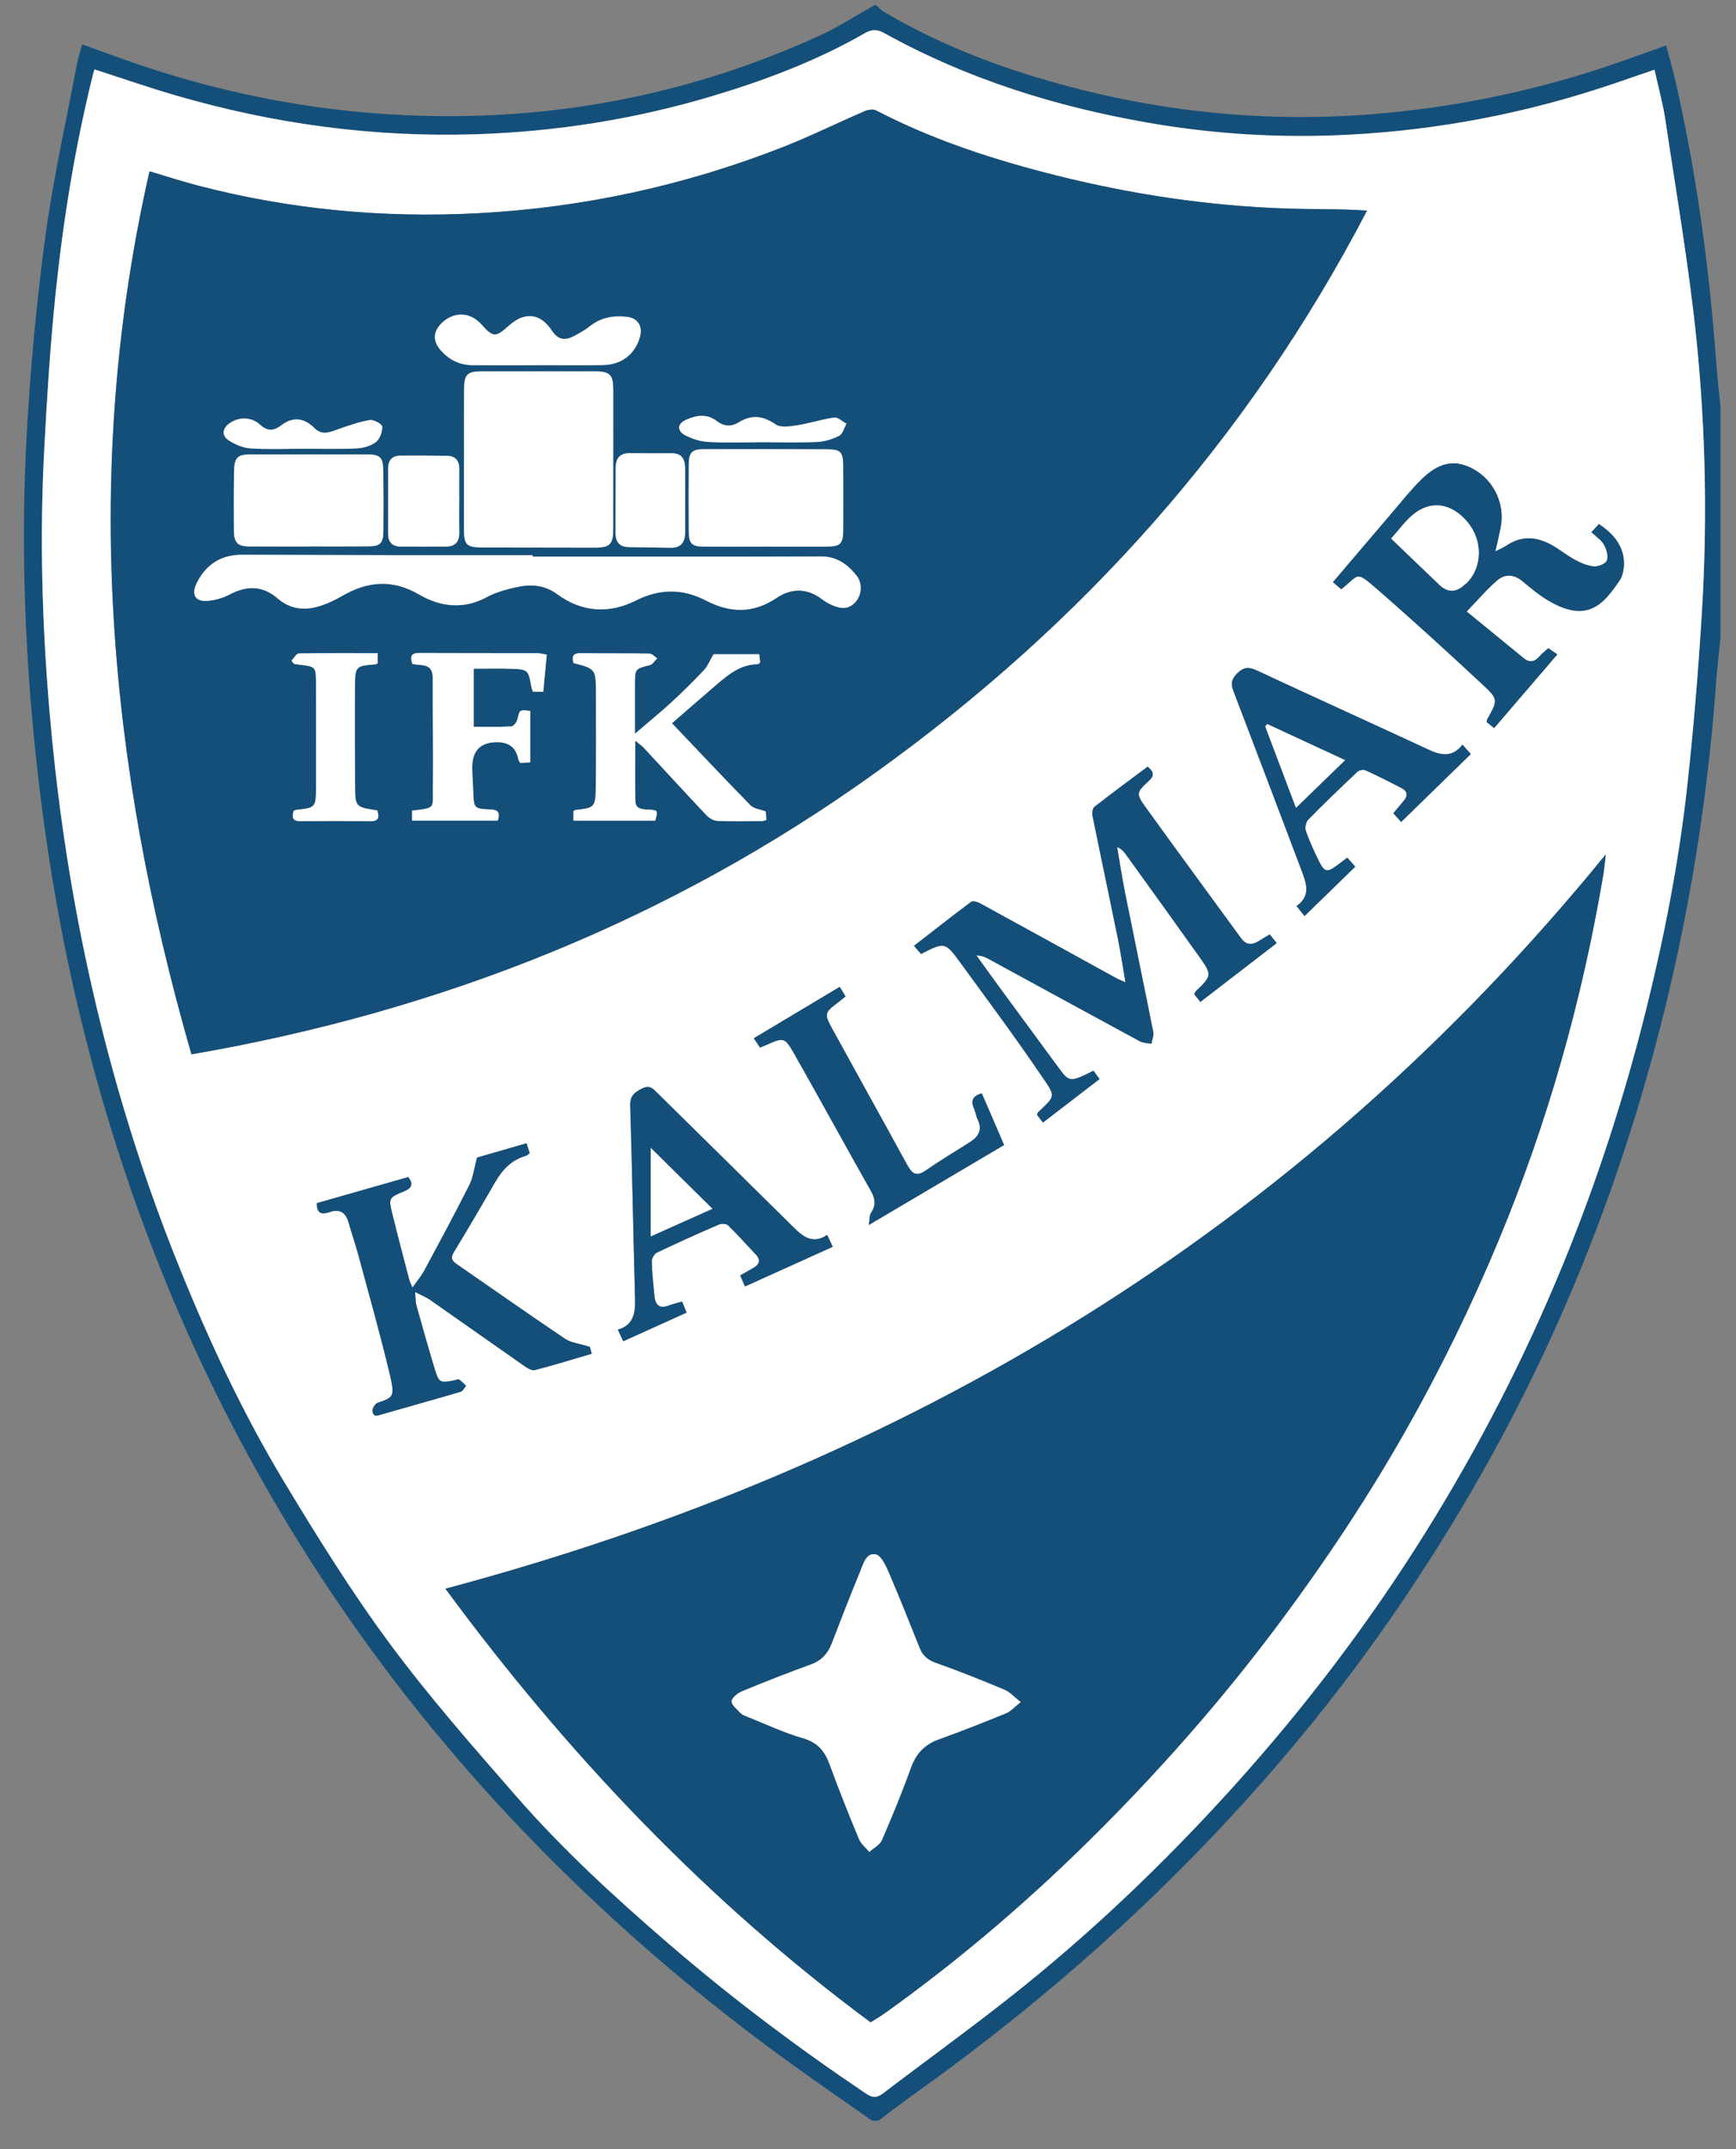 <svg width="59" height="73" viewBox="0 0 59 73" fill="none" xmlns="http://www.w3.org/2000/svg">
<rect x="0" y="0" width="59" height="73" fill="#808080" stroke="none"/>
<path d="M58.473 21.662C58.424 22.151 58.363 22.64 58.328 23.129C58.002 27.692 57.223 32.171 55.975 36.562C54.968 40.109 53.665 43.538 52.049 46.84C50.753 49.489 49.27 52.02 47.62 54.454C45.499 57.582 43.098 60.465 40.466 63.145C37.543 66.122 34.364 68.787 30.981 71.194C30.599 71.465 30.23 71.754 29.855 72.034H29.638C28.728 71.394 27.811 70.763 26.909 70.112C24.458 68.345 22.129 66.423 19.93 64.335C17.898 62.407 15.997 60.352 14.239 58.159C12.151 55.554 10.293 52.786 8.665 49.853C5.947 44.959 3.975 39.764 2.672 34.296C1.953 31.275 1.466 28.213 1.161 25.118C0.821 21.661 0.716 18.196 0.909 14.73C1.034 12.492 1.242 10.253 1.541 8.033C1.808 6.06 2.25 4.111 2.619 2.153C2.657 1.949 2.727 1.751 2.794 1.507C3.284 1.684 3.752 1.855 4.222 2.022C7.301 3.117 10.466 3.757 13.723 3.91C18.637 4.141 23.352 3.265 27.85 1.213C28.494 0.92 29.092 0.527 29.711 0.18C29.735 0.18 29.759 0.18 29.783 0.18C29.87 0.256 29.948 0.348 30.045 0.405C31.603 1.322 33.258 2.014 34.972 2.548C38.946 3.785 42.999 4.231 47.141 3.835C49.733 3.588 52.262 3.05 54.732 2.214C55.356 2.003 55.975 1.776 56.624 1.546C56.731 1.95 56.843 2.325 56.931 2.705C57.657 5.866 58.091 9.072 58.327 12.309C58.364 12.81 58.424 13.309 58.473 13.81V21.662ZM3.211 2.358C3.188 2.433 3.172 2.477 3.161 2.523C2.552 4.975 2.148 7.466 1.888 9.979C1.706 11.732 1.598 13.494 1.504 15.254C1.347 18.204 1.429 21.153 1.677 24.094C1.904 26.771 2.273 29.429 2.809 32.063C3.578 35.837 4.663 39.506 6.105 43.066C7.12 45.575 8.265 48.022 9.657 50.33C10.787 52.205 11.949 54.072 13.247 55.825C14.581 57.628 16.067 59.316 17.541 61.005C19.13 62.827 20.907 64.454 22.73 66.024C24.857 67.857 27.095 69.537 29.416 71.1C29.643 71.252 29.791 71.271 30.013 71.101C31.439 70.013 32.894 68.966 34.302 67.855C37.052 65.688 39.584 63.271 41.94 60.66C44.361 57.976 46.544 55.103 48.467 52.018C50.258 49.144 51.803 46.142 53.097 43C54.257 40.18 55.198 37.284 55.937 34.319C56.557 31.833 57.051 29.32 57.334 26.771C57.553 24.8 57.717 22.82 57.838 20.84C58.028 17.744 57.972 14.641 57.659 11.559C57.405 9.061 56.974 6.583 56.604 4.098C56.518 3.522 56.36 2.957 56.23 2.365C55.534 2.602 54.901 2.828 54.262 3.032C51.336 3.969 48.339 4.491 45.278 4.598C43.173 4.672 41.078 4.526 39 4.163C35.869 3.617 32.862 2.679 30.056 1.125C29.815 0.992 29.634 0.986 29.398 1.122C27.735 2.077 25.958 2.742 24.136 3.283C21.554 4.049 18.921 4.466 16.23 4.556C12.732 4.674 9.313 4.214 5.955 3.234C5.046 2.97 4.15 2.657 3.211 2.355V2.358Z" fill="#144F79"/>
<path d="M3.211 2.358C4.15 2.66 5.046 2.973 5.955 3.237C9.313 4.216 12.732 4.677 16.23 4.559C18.921 4.468 21.554 4.052 24.136 3.286C25.958 2.745 27.736 2.08 29.398 1.125C29.634 0.988 29.815 0.994 30.056 1.128C32.862 2.682 35.869 3.62 39 4.166C41.078 4.529 43.173 4.674 45.278 4.601C48.339 4.494 51.336 3.971 54.262 3.035C54.901 2.831 55.534 2.605 56.23 2.368C56.36 2.96 56.518 3.525 56.604 4.101C56.974 6.586 57.405 9.065 57.659 11.562C57.972 14.644 58.028 17.747 57.838 20.843C57.717 22.823 57.553 24.803 57.334 26.774C57.051 29.323 56.557 31.836 55.938 34.322C55.198 37.288 54.258 40.183 53.097 43.003C51.804 46.145 50.258 49.147 48.467 52.021C46.544 55.106 44.361 57.978 41.94 60.663C39.584 63.274 37.052 65.691 34.302 67.858C32.894 68.969 31.439 70.016 30.013 71.104C29.791 71.274 29.643 71.255 29.416 71.103C27.094 69.54 24.856 67.859 22.73 66.027C20.907 64.457 19.13 62.83 17.541 61.008C16.067 59.319 14.581 57.631 13.247 55.828C11.949 54.075 10.788 52.208 9.657 50.333C8.265 48.025 7.12 45.578 6.105 43.069C4.663 39.509 3.578 35.839 2.809 32.066C2.273 29.432 1.904 26.774 1.677 24.097C1.428 21.155 1.346 18.207 1.504 15.257C1.598 13.496 1.706 11.735 1.888 9.982C2.148 7.47 2.552 4.978 3.161 2.526C3.172 2.48 3.188 2.436 3.211 2.361V2.358ZM6.507 35.812C14.993 34.349 22.76 31.263 29.761 26.239C36.755 21.219 42.402 14.94 46.459 7.154C45.52 7.089 44.607 7.115 43.697 7.083C41.062 6.991 38.466 6.603 35.906 5.961C33.793 5.431 31.724 4.766 29.774 3.751C29.673 3.699 29.499 3.727 29.385 3.777C28.456 4.177 27.547 4.628 26.606 4.997C23.264 6.306 19.806 7.057 16.229 7.244C13.017 7.412 9.853 7.117 6.737 6.306C6.196 6.166 5.665 5.991 5.082 5.819C2.77 15.975 3.657 25.921 6.507 35.812V35.812ZM15.138 53.964C19.292 59.595 24.029 64.572 29.587 68.691C29.774 68.572 29.932 68.482 30.079 68.376C32.728 66.485 35.189 64.362 37.491 62.044C39.654 59.866 41.672 57.556 43.514 55.081C45.055 53.012 46.483 50.865 47.759 48.616C48.951 46.517 50.011 44.348 50.941 42.11C52.593 38.136 53.758 34.019 54.48 29.766C54.523 29.515 54.545 29.259 54.573 29.023C44.127 41.843 30.796 49.789 15.137 53.964L15.138 53.964ZM39.004 26.042C38.391 26.5 37.787 26.944 37.197 27.406C37.133 27.455 37.113 27.62 37.132 27.718C37.414 29.106 37.709 30.491 37.992 31.878C38.089 32.352 38.158 32.831 38.251 33.367C38.092 33.295 38.003 33.261 37.92 33.215C36.386 32.372 34.854 31.526 33.317 30.688C33.226 30.638 33.067 30.589 33.005 30.634C32.357 31.115 31.724 31.617 31.065 32.128C31.158 32.236 31.233 32.324 31.302 32.404C32.11 31.992 32.118 31.986 32.649 32.712C33.556 33.955 34.476 35.191 35.343 36.464C35.897 37.277 35.9 37.184 35.272 37.791C35.258 37.805 35.258 37.834 35.247 37.871C35.308 37.95 35.373 38.036 35.446 38.13C36.09 37.636 36.721 37.15 37.37 36.652C37.299 36.556 37.23 36.461 37.162 36.37C36.382 36.764 36.342 36.762 35.995 36.292C35.321 35.378 34.648 34.463 33.976 33.547C33.71 33.184 33.449 32.818 33.185 32.452C33.357 32.458 33.478 32.507 33.592 32.569C35.31 33.504 37.026 34.443 38.746 35.373C38.858 35.433 39.004 35.427 39.133 35.453C39.155 35.318 39.218 35.175 39.194 35.052C38.881 33.471 38.551 31.893 38.234 30.313C38.132 29.803 38.055 29.286 37.967 28.773C38.114 28.834 38.192 28.922 38.261 29.017C39.089 30.168 39.92 31.317 40.742 32.472C41.203 33.118 41.195 33.139 40.633 33.681C40.617 33.696 40.613 33.724 40.59 33.775C40.653 33.853 40.724 33.942 40.796 34.032C41.674 33.357 42.525 32.702 43.389 32.036C43.312 31.938 43.239 31.845 43.156 31.739C43.018 31.821 42.895 31.893 42.774 31.969C42.545 32.111 42.349 32.1 42.177 31.866C41.09 30.375 39.995 28.891 38.917 27.394C38.611 26.968 38.626 26.903 39.036 26.533C39.242 26.347 39.219 26.219 39.005 26.043L39.004 26.042ZM49.846 20.771C50.227 20.377 50.533 20.014 50.886 19.711C51.146 19.49 51.455 19.503 51.742 19.741C52.03 19.981 52.321 20.228 52.644 20.413C52.919 20.572 53.233 20.714 53.54 20.745C54.283 20.821 54.677 20.245 55.042 19.72C55.181 19.52 55.217 19.179 55.175 18.924C55.092 18.43 54.762 18.082 54.341 17.8C54.251 17.898 54.173 17.982 54.086 18.076C54.244 18.227 54.42 18.339 54.513 18.502C54.6 18.655 54.666 18.887 54.613 19.036C54.573 19.148 54.326 19.25 54.178 19.239C53.961 19.224 53.741 19.128 53.544 19.024C53.278 18.883 53.04 18.69 52.779 18.538C52.265 18.238 51.744 18.173 51.218 18.52C51.109 18.591 50.989 18.642 50.821 18.73C50.888 18.429 50.946 18.182 50.997 17.934C51.158 17.156 50.797 16.352 50.114 15.957C49.477 15.589 48.924 15.676 48.296 16.297C47.943 16.646 47.632 17.041 47.307 17.42C46.643 18.196 45.982 18.976 45.301 19.775C45.397 19.856 45.493 19.937 45.583 20.014C46.192 19.534 46.06 19.367 46.767 19.98C47.994 21.046 49.196 22.145 50.388 23.253C50.93 23.756 50.907 23.782 50.543 24.435C50.532 24.454 50.537 24.483 50.531 24.531C50.611 24.596 50.701 24.668 50.779 24.731C51.5 23.891 52.203 23.071 52.927 22.228C52.813 22.148 52.719 22.083 52.621 22.016C52.504 22.123 52.398 22.206 52.31 22.305C52.142 22.493 51.972 22.512 51.777 22.351C51.16 21.843 50.54 21.339 49.846 20.771H49.846ZM20.046 45.748C19.692 45.637 19.408 45.612 19.198 45.471C17.963 44.641 16.746 43.782 15.52 42.937C15.349 42.819 15.307 42.721 15.429 42.522C15.907 41.738 16.372 40.945 16.829 40.15C17.078 39.719 17.397 39.391 17.879 39.256C17.922 39.245 17.955 39.2 18 39.165C17.967 39.058 17.935 38.956 17.895 38.833C17.284 39.01 16.692 39.18 16.211 39.319C16.113 39.684 16.082 39.99 15.954 40.245C15.464 41.219 14.946 42.179 14.429 43.139C14.323 43.334 14.178 43.506 14.019 43.736C13.96 43.597 13.925 43.534 13.908 43.467C13.716 42.73 13.52 41.993 13.338 41.253C13.2 40.694 13.207 40.68 13.733 40.465C14.006 40.353 14.051 40.208 13.874 39.981C12.829 40.279 11.794 40.574 10.768 40.867C10.761 41.248 10.957 41.252 11.198 41.171C11.539 41.056 11.749 41.172 11.849 41.53C11.948 41.885 12.072 42.233 12.168 42.588C12.536 43.953 12.923 45.314 13.25 46.69C13.431 47.454 13.362 47.468 12.831 47.649C12.749 47.677 12.651 47.84 12.66 47.929C12.684 48.159 12.848 48.077 12.991 48.036C13.878 47.781 14.769 47.534 15.655 47.273C15.729 47.251 15.78 47.142 15.841 47.074C15.765 47.002 15.695 46.917 15.608 46.863C15.568 46.839 15.493 46.875 15.433 46.886C14.949 46.981 14.915 46.97 14.767 46.48C14.551 45.763 14.347 45.041 14.146 44.319C14.116 44.211 14.125 44.091 14.108 43.886C14.329 44 14.483 44.059 14.615 44.151C15.688 44.899 16.755 45.655 17.827 46.403C17.928 46.474 18.074 46.564 18.173 46.538C18.818 46.371 19.456 46.174 20.109 45.983C20.074 45.854 20.046 45.749 20.045 45.747L20.046 45.748ZM23.182 44.211C23.008 44.261 22.866 44.291 22.733 44.344C22.427 44.464 22.274 44.342 22.243 44.028C22.204 43.635 22.16 43.242 22.15 42.849C22.148 42.747 22.241 42.588 22.331 42.545C23.026 42.213 23.73 41.897 24.437 41.592C24.525 41.554 24.688 41.566 24.75 41.626C25.072 41.94 25.37 42.279 25.681 42.605C25.869 42.804 25.81 42.95 25.599 43.071C25.456 43.154 25.314 43.234 25.158 43.323C25.217 43.46 25.264 43.568 25.319 43.697C26.321 43.245 27.3 42.802 28.301 42.35C28.236 42.213 28.182 42.096 28.113 41.947C27.633 42.265 27.309 42.025 26.984 41.703C25.446 40.179 23.9 38.665 22.36 37.144C22.2 36.987 22.087 36.837 21.815 36.978C21.553 37.113 21.408 37.225 21.419 37.567C21.487 39.75 21.522 41.933 21.583 44.116C21.597 44.599 21.535 45.008 20.999 45.166C21.068 45.313 21.123 45.433 21.183 45.559C21.904 45.233 22.611 44.912 23.334 44.585C23.283 44.461 23.238 44.349 23.182 44.211ZM47.621 27.92C48.423 27.138 49.195 26.385 49.986 25.614C49.897 25.514 49.809 25.417 49.703 25.297C49.353 25.744 48.966 25.659 48.535 25.458C46.602 24.559 44.659 23.683 42.728 22.782C42.45 22.652 42.277 22.644 42.042 22.88C41.837 23.085 41.831 23.243 41.924 23.487C42.693 25.493 43.453 27.502 44.213 29.511C44.385 29.964 44.577 30.424 44.065 30.776C44.173 30.912 44.255 31.015 44.335 31.117C44.924 30.543 45.479 30.003 46.058 29.44C45.97 29.34 45.877 29.235 45.788 29.133C45.643 29.243 45.547 29.317 45.45 29.39C45.107 29.647 45.008 29.63 44.82 29.243C44.66 28.913 44.504 28.578 44.382 28.232C44.343 28.124 44.379 27.926 44.457 27.847C45.001 27.291 45.562 26.753 46.128 26.22C46.189 26.163 46.334 26.132 46.407 26.166C46.824 26.354 47.233 26.563 47.639 26.774C47.831 26.873 47.857 27.022 47.714 27.194C47.597 27.333 47.482 27.472 47.355 27.625C47.443 27.723 47.522 27.812 47.62 27.923L47.621 27.92ZM33.368 37.137C33.032 37.227 32.99 37.412 33.111 37.675C33.161 37.786 33.172 37.916 33.225 38.024C33.397 38.372 33.258 38.605 32.974 38.787C32.466 39.113 31.946 39.421 31.449 39.764C31.147 39.974 30.997 39.869 30.84 39.584C29.982 38.016 29.112 36.456 28.252 34.888C28.013 34.453 28.042 34.378 28.449 34.075C28.542 34.004 28.632 33.929 28.736 33.846C28.662 33.725 28.602 33.625 28.539 33.521C27.556 34.108 26.597 34.681 25.618 35.266C25.697 35.384 25.761 35.481 25.829 35.582C25.906 35.551 25.962 35.531 26.016 35.507C26.645 35.227 26.664 35.215 27.019 35.842C27.887 37.375 28.732 38.922 29.599 40.455C29.749 40.721 29.774 40.94 29.602 41.199C29.543 41.288 29.557 41.429 29.527 41.608C31.116 40.669 32.61 39.787 34.124 38.893C33.861 38.284 33.615 37.714 33.367 37.137H33.368Z" fill="white"/>
<path d="M6.507 35.812C3.658 25.921 2.77 15.975 5.082 5.819C5.665 5.991 6.196 6.166 6.737 6.306C9.854 7.117 13.017 7.412 16.229 7.244C19.806 7.057 23.264 6.306 26.606 4.997C27.547 4.628 28.456 4.177 29.385 3.777C29.5 3.727 29.673 3.699 29.774 3.751C31.724 4.766 33.792 5.431 35.906 5.961C38.466 6.603 41.063 6.991 43.697 7.083C44.608 7.115 45.52 7.089 46.459 7.154C42.402 14.939 36.755 21.219 29.761 26.239C22.76 31.263 14.993 34.349 6.507 35.812ZM18.103 18.906C18.103 18.889 18.103 18.872 18.103 18.855C16.53 18.855 14.957 18.856 13.383 18.855C11.665 18.853 9.948 18.847 8.23 18.842C7.527 18.84 7.009 19.159 6.687 19.798C6.489 20.192 6.633 20.445 7.055 20.41C7.309 20.388 7.576 20.313 7.804 20.193C8.388 19.884 8.925 19.884 9.441 20.331C9.842 20.677 10.311 20.743 10.797 20.605C11.082 20.524 11.362 20.396 11.619 20.246C12.489 19.739 13.333 19.665 14.242 20.193C14.968 20.614 15.748 20.712 16.545 20.282C16.868 20.107 17.241 20.01 17.602 19.933C18.07 19.835 18.526 19.877 18.941 20.184C19.78 20.805 20.712 20.848 21.6 20.401C22.425 19.987 23.203 19.99 23.979 20.393C24.816 20.827 25.593 20.843 26.392 20.309C26.897 19.972 27.43 19.967 27.937 20.356C28.051 20.443 28.182 20.513 28.314 20.569C28.601 20.691 28.877 20.697 29.095 20.421C29.297 20.166 29.313 19.799 29.098 19.535C28.791 19.156 28.426 18.899 27.903 18.9C24.636 18.91 21.369 18.905 18.102 18.905L18.103 18.906ZM15.771 15.58C15.771 15.58 15.768 15.58 15.767 15.58C15.767 16.37 15.766 17.16 15.767 17.95C15.767 18.509 15.847 18.594 16.393 18.596C17.666 18.6 18.939 18.601 20.212 18.602C20.731 18.602 20.84 18.491 20.841 17.949C20.843 16.381 20.841 14.814 20.843 13.246C20.843 12.735 20.733 12.615 20.231 12.615C18.934 12.612 17.636 12.612 16.339 12.615C15.882 12.615 15.774 12.726 15.771 13.21C15.766 14 15.77 14.79 15.77 15.58H15.771ZM25.993 18.567C26.702 18.567 27.41 18.57 28.119 18.567C28.554 18.565 28.655 18.466 28.657 18.026C28.661 17.286 28.659 16.545 28.656 15.805C28.654 15.358 28.567 15.264 28.12 15.262C26.716 15.256 25.311 15.256 23.906 15.259C23.522 15.259 23.411 15.373 23.408 15.767C23.403 16.533 23.402 17.297 23.408 18.062C23.411 18.462 23.517 18.565 23.903 18.567C24.6 18.57 25.296 18.568 25.993 18.568L25.993 18.567ZM22.838 24.565C23.368 24.107 23.85 23.685 24.336 23.269C24.753 22.913 25.174 22.562 25.759 22.562C25.777 22.562 25.794 22.534 25.835 22.499C25.825 22.411 25.812 22.308 25.802 22.223H24.249C24.12 22.444 24.05 22.628 23.927 22.759C23.576 23.131 23.213 23.491 22.838 23.837C22.449 24.194 22.04 24.526 21.578 24.922C21.578 24.305 21.577 23.779 21.578 23.253C21.58 22.711 21.584 22.72 22.088 22.591C22.184 22.567 22.254 22.44 22.336 22.361C22.248 22.305 22.161 22.202 22.072 22.201C21.293 22.186 20.514 22.195 19.735 22.185C19.474 22.182 19.423 22.298 19.492 22.522C20.246 22.719 20.25 22.719 20.253 23.569C20.257 24.63 20.261 25.691 20.248 26.752C20.24 27.417 20.199 27.447 19.562 27.511C19.541 27.514 19.521 27.533 19.489 27.551V27.877H22.268C22.363 27.525 22.363 27.518 22.03 27.5C21.83 27.49 21.603 27.485 21.595 27.224C21.575 26.566 21.589 25.905 21.589 25.159C21.727 25.274 21.813 25.33 21.881 25.403C22.586 26.161 23.284 26.925 23.995 27.677C24.091 27.78 24.243 27.878 24.374 27.884C24.877 27.908 25.382 27.894 25.887 27.891C25.932 27.891 25.977 27.872 26.044 27.856C26.038 27.742 26.032 27.637 26.029 27.565C25.829 27.488 25.62 27.471 25.506 27.355C24.613 26.445 23.74 25.515 22.837 24.566L22.838 24.565ZM10.487 18.563C10.487 18.563 10.487 18.561 10.487 18.561C11.159 18.561 11.831 18.564 12.503 18.559C12.934 18.556 13.027 18.459 13.031 18.009C13.036 17.343 13.037 16.677 13.027 16.011C13.02 15.522 12.927 15.435 12.445 15.434C11.137 15.432 9.829 15.432 8.521 15.434C8.079 15.434 7.964 15.541 7.956 15.996C7.944 16.674 7.947 17.353 7.951 18.031C7.953 18.435 8.076 18.559 8.471 18.561C9.143 18.566 9.815 18.563 10.487 18.563ZM16.919 27.874C17.022 27.546 16.875 27.502 16.639 27.493C16.121 27.474 16.102 27.442 16.086 26.916C16.077 26.645 16.056 26.374 16.05 26.102C16.038 25.493 16.334 25.196 16.938 25.211C17.325 25.222 17.552 25.421 17.62 25.809C17.626 25.842 17.656 25.869 17.686 25.916C17.796 25.909 17.91 25.902 18.022 25.895V24.146C17.653 24.102 17.664 24.105 17.584 24.437C17.561 24.531 17.455 24.67 17.381 24.674C16.953 24.696 16.523 24.685 16.1 24.685V22.714C16.573 22.714 16.992 22.7 17.411 22.718C17.944 22.741 17.953 22.762 18.057 23.314C18.068 23.373 18.091 23.43 18.11 23.495H18.465C18.505 23.068 18.543 22.666 18.584 22.235C18.452 22.214 18.349 22.185 18.246 22.185C16.913 22.181 15.58 22.185 14.247 22.179C13.946 22.177 13.942 22.328 14.015 22.55C14.316 22.623 14.712 22.505 14.708 23.039C14.7 24.272 14.73 25.506 14.713 26.739C14.702 27.455 14.834 27.44 14.006 27.534V27.875H16.919V27.874ZM18.251 12.405V12.403C18.995 12.403 19.74 12.412 20.484 12.401C21.109 12.392 21.561 12.052 21.738 11.484C21.858 11.101 21.694 10.808 21.311 10.763C20.858 10.709 20.431 10.778 20.053 11.078C19.875 11.22 19.671 11.332 19.468 11.435C19.183 11.579 18.953 11.529 18.76 11.236C18.364 10.635 17.836 10.579 17.298 11.06C16.841 11.469 16.76 11.465 16.362 11.021C15.983 10.597 15.444 10.572 15.028 10.959C14.718 11.246 14.694 11.574 14.976 11.897C15.261 12.223 15.623 12.402 16.054 12.405C16.787 12.409 17.519 12.406 18.251 12.406V12.405ZM9.904 22.444L9.995 22.553C10.053 22.561 10.111 22.57 10.169 22.576C10.734 22.645 10.737 22.645 10.738 23.219C10.741 24.391 10.745 25.563 10.74 26.735C10.737 27.436 10.729 27.435 10.048 27.512C10.027 27.514 10.008 27.534 9.977 27.553C9.92 27.76 9.936 27.897 10.211 27.894C11.004 27.886 11.795 27.886 12.588 27.895C12.888 27.898 12.889 27.745 12.822 27.527C12.071 27.414 12.068 27.414 12.066 26.632C12.062 25.534 12.059 24.436 12.063 23.338C12.066 22.634 12.085 22.619 12.76 22.566C12.781 22.565 12.802 22.547 12.835 22.53V22.185C11.928 22.185 11.043 22.177 10.158 22.196C10.072 22.197 9.988 22.358 9.904 22.445V22.444ZM23.284 17.024C23.284 16.643 23.287 16.261 23.282 15.879C23.278 15.576 23.151 15.392 22.826 15.396C22.347 15.401 21.867 15.392 21.387 15.393C21.079 15.393 20.925 15.561 20.924 15.875C20.921 16.614 20.92 17.353 20.918 18.092C20.917 18.403 21.05 18.579 21.367 18.584C21.846 18.59 22.326 18.6 22.805 18.606C23.138 18.61 23.281 18.422 23.283 18.096C23.284 17.739 23.283 17.382 23.283 17.024H23.284ZM15.607 17.04C15.607 16.67 15.605 16.3 15.608 15.93C15.611 15.641 15.472 15.488 15.197 15.484C14.669 15.475 14.141 15.474 13.613 15.477C13.338 15.478 13.19 15.623 13.19 15.912C13.19 16.652 13.188 17.392 13.19 18.132C13.191 18.419 13.338 18.564 13.614 18.566C14.13 18.569 14.646 18.568 15.162 18.566C15.477 18.565 15.615 18.396 15.609 18.076C15.602 17.731 15.607 17.386 15.607 17.041L15.607 17.04ZM10.311 15.243C10.911 15.243 11.511 15.261 12.109 15.233C12.337 15.223 12.594 15.152 12.774 15.018C12.909 14.918 12.999 14.669 12.993 14.492C12.99 14.406 12.704 14.244 12.57 14.267C12.201 14.329 11.841 14.458 11.485 14.583C11.209 14.679 10.95 14.803 10.69 14.543C10.334 14.188 9.959 14.144 9.56 14.447C9.289 14.652 9.083 14.649 8.832 14.42C8.543 14.155 8.118 14.155 7.803 14.375C7.566 14.541 7.524 14.79 7.76 14.947C7.98 15.094 8.255 15.213 8.513 15.231C9.11 15.272 9.712 15.244 10.312 15.243H10.311ZM25.904 15.021C26.528 15.021 27.154 15.041 27.777 15.012C28.031 15 28.296 14.918 28.524 14.8C28.643 14.738 28.69 14.531 28.769 14.389C28.628 14.316 28.478 14.166 28.35 14.184C27.929 14.241 27.52 14.379 27.1 14.444C26.855 14.482 26.537 14.538 26.361 14.416C25.939 14.124 25.55 14.075 25.124 14.337C24.853 14.504 24.61 14.493 24.359 14.3C24.017 14.038 23.652 14.106 23.302 14.267C23.019 14.398 23.005 14.638 23.286 14.784C23.525 14.907 23.802 14.998 24.067 15.012C24.678 15.044 25.291 15.022 25.904 15.021Z" fill="#144F79"/>
<path d="M15.138 53.964C30.796 49.789 44.127 41.843 54.574 29.023C54.545 29.259 54.524 29.515 54.481 29.766C53.758 34.019 52.594 38.136 50.942 42.11C50.011 44.348 48.951 46.516 47.76 48.616C46.483 50.866 45.056 53.012 43.515 55.081C41.672 57.556 39.654 59.867 37.491 62.044C35.19 64.362 32.728 66.485 30.08 68.376C29.932 68.481 29.774 68.572 29.588 68.691C24.029 64.572 19.292 59.595 15.139 53.964L15.138 53.964ZM34.693 57.815C34.457 57.631 34.319 57.469 34.146 57.397C33.38 57.078 32.611 56.767 31.83 56.493C31.552 56.396 31.369 56.257 31.261 55.989C30.917 55.135 30.581 54.278 30.217 53.435C30.112 53.192 29.952 52.836 29.765 52.797C29.434 52.729 29.339 53.131 29.232 53.391C28.898 54.194 28.584 55.007 28.272 55.818C28.135 56.172 27.916 56.407 27.557 56.538C26.779 56.821 26.007 57.123 25.241 57.439C25.088 57.502 24.888 57.647 24.867 57.78C24.848 57.895 25.045 58.055 25.162 58.181C25.217 58.24 25.303 58.274 25.38 58.304C26.016 58.558 26.641 58.855 27.296 59.044C27.786 59.185 28.031 59.474 28.198 59.933C28.509 60.787 28.848 61.63 29.195 62.468C29.265 62.634 29.427 62.759 29.547 62.904C29.693 62.772 29.901 62.669 29.973 62.504C30.324 61.696 30.66 60.879 30.959 60.048C31.137 59.555 31.433 59.252 31.91 59.08C32.679 58.804 33.439 58.503 34.195 58.194C34.353 58.13 34.48 57.981 34.695 57.814L34.693 57.815Z" fill="#144F79"/>
<path d="M39.004 26.043C39.218 26.218 39.241 26.346 39.035 26.532C38.625 26.903 38.61 26.968 38.916 27.393C39.994 28.89 41.09 30.375 42.176 31.865C42.347 32.1 42.544 32.11 42.773 31.968C42.894 31.892 43.017 31.82 43.155 31.738C43.238 31.844 43.312 31.938 43.389 32.035C42.524 32.701 41.673 33.356 40.795 34.032C40.723 33.941 40.653 33.852 40.59 33.774C40.612 33.723 40.616 33.695 40.632 33.68C41.194 33.138 41.202 33.118 40.741 32.471C39.919 31.316 39.089 30.167 38.26 29.017C38.191 28.922 38.114 28.834 37.966 28.772C38.054 29.286 38.132 29.802 38.233 30.312C38.55 31.892 38.88 33.47 39.193 35.051C39.218 35.175 39.154 35.318 39.132 35.452C39.003 35.427 38.857 35.433 38.746 35.373C37.025 34.442 35.309 33.504 33.591 32.568C33.477 32.506 33.356 32.458 33.184 32.452C33.448 32.817 33.709 33.184 33.975 33.547C34.647 34.462 35.321 35.377 35.995 36.291C36.341 36.761 36.381 36.763 37.162 36.369C37.229 36.46 37.298 36.555 37.369 36.651C36.72 37.15 36.089 37.635 35.445 38.13C35.373 38.035 35.308 37.95 35.246 37.87C35.257 37.834 35.257 37.804 35.272 37.79C35.9 37.183 35.897 37.276 35.342 36.463C34.475 35.19 33.555 33.955 32.648 32.711C32.118 31.985 32.11 31.992 31.301 32.403C31.232 32.323 31.157 32.236 31.064 32.127C31.722 31.615 32.356 31.115 33.005 30.633C33.065 30.588 33.225 30.637 33.316 30.687C34.853 31.526 36.386 32.372 37.919 33.215C38.002 33.26 38.091 33.294 38.25 33.367C38.158 32.83 38.088 32.351 37.992 31.878C37.709 30.49 37.413 29.105 37.131 27.717C37.111 27.619 37.132 27.454 37.196 27.405C37.787 26.943 38.391 26.5 39.003 26.041L39.004 26.043Z" fill="#144F79"/>
<path d="M49.846 20.771C50.541 21.339 51.16 21.843 51.778 22.351C51.974 22.512 52.144 22.493 52.311 22.305C52.399 22.205 52.505 22.123 52.622 22.016C52.72 22.083 52.814 22.148 52.928 22.228C52.205 23.071 51.501 23.89 50.78 24.731C50.702 24.668 50.612 24.596 50.532 24.531C50.537 24.483 50.532 24.454 50.544 24.435C50.907 23.782 50.93 23.757 50.388 23.253C49.197 22.145 47.995 21.046 46.767 19.98C46.061 19.367 46.193 19.534 45.584 20.014C45.494 19.938 45.398 19.856 45.302 19.775C45.982 18.976 46.643 18.196 47.308 17.42C47.633 17.041 47.943 16.646 48.297 16.297C48.925 15.676 49.477 15.589 50.115 15.957C50.797 16.352 51.158 17.156 50.998 17.934C50.947 18.182 50.889 18.429 50.822 18.73C50.989 18.642 51.11 18.591 51.218 18.52C51.744 18.173 52.266 18.238 52.78 18.538C53.041 18.69 53.279 18.883 53.544 19.024C53.741 19.129 53.963 19.224 54.179 19.239C54.326 19.25 54.573 19.148 54.614 19.036C54.667 18.887 54.601 18.655 54.514 18.502C54.421 18.339 54.244 18.227 54.087 18.076C54.174 17.982 54.252 17.897 54.342 17.8C54.762 18.082 55.092 18.43 55.175 18.924C55.218 19.179 55.182 19.52 55.043 19.72C54.677 20.245 54.284 20.82 53.541 20.745C53.233 20.714 52.919 20.572 52.644 20.413C52.322 20.228 52.032 19.981 51.742 19.741C51.456 19.503 51.146 19.49 50.887 19.711C50.533 20.014 50.227 20.377 49.847 20.771H49.846ZM47.279 18.294C47.849 18.84 48.381 19.35 48.913 19.86C49.196 20.131 49.481 20.133 49.769 19.867C49.796 19.843 49.827 19.823 49.853 19.797C50.389 19.259 50.397 18.352 49.872 17.727C49.325 17.078 48.612 16.976 48.004 17.496C47.743 17.719 47.535 18.008 47.28 18.294H47.279Z" fill="#144F79"/>
<path d="M20.046 45.748C20.046 45.748 20.075 45.854 20.11 45.983C19.457 46.174 18.819 46.371 18.174 46.539C18.075 46.565 17.93 46.474 17.828 46.404C16.755 45.657 15.688 44.9 14.616 44.151C14.484 44.059 14.33 44.001 14.109 43.887C14.126 44.092 14.116 44.212 14.147 44.32C14.348 45.042 14.551 45.763 14.768 46.48C14.916 46.971 14.95 46.982 15.434 46.887C15.493 46.875 15.569 46.84 15.609 46.864C15.696 46.918 15.765 47.002 15.842 47.075C15.78 47.143 15.73 47.252 15.656 47.274C14.769 47.535 13.88 47.782 12.991 48.037C12.85 48.077 12.686 48.159 12.661 47.93C12.651 47.841 12.749 47.678 12.832 47.65C13.363 47.468 13.431 47.454 13.25 46.691C12.923 45.315 12.536 43.954 12.168 42.589C12.072 42.233 11.947 41.885 11.849 41.531C11.75 41.173 11.54 41.057 11.198 41.172C10.958 41.253 10.762 41.248 10.769 40.867C11.794 40.575 12.829 40.28 13.874 39.982C14.052 40.208 14.007 40.353 13.734 40.465C13.208 40.682 13.201 40.695 13.339 41.254C13.521 41.994 13.716 42.73 13.908 43.468C13.926 43.535 13.962 43.598 14.02 43.737C14.179 43.507 14.324 43.334 14.43 43.139C14.946 42.179 15.464 41.219 15.955 40.245C16.083 39.991 16.115 39.685 16.212 39.32C16.693 39.181 17.285 39.01 17.896 38.833C17.935 38.957 17.967 39.059 18.001 39.166C17.956 39.201 17.922 39.245 17.88 39.257C17.398 39.393 17.078 39.719 16.83 40.151C16.372 40.947 15.908 41.739 15.43 42.522C15.308 42.722 15.35 42.82 15.521 42.938C16.747 43.782 17.964 44.641 19.198 45.471C19.409 45.613 19.693 45.637 20.047 45.748L20.046 45.748Z" fill="#144F79"/>
<path d="M23.182 44.21C23.238 44.348 23.283 44.46 23.334 44.585C22.611 44.912 21.904 45.232 21.183 45.558C21.124 45.432 21.068 45.312 20.999 45.165C21.534 45.007 21.596 44.599 21.583 44.115C21.523 41.933 21.487 39.749 21.419 37.567C21.409 37.224 21.553 37.112 21.815 36.977C22.088 36.836 22.201 36.985 22.36 37.143C23.9 38.664 25.447 40.179 26.984 41.702C27.31 42.025 27.634 42.264 28.113 41.947C28.182 42.096 28.236 42.212 28.301 42.35C27.3 42.802 26.321 43.244 25.319 43.697C25.264 43.568 25.217 43.459 25.158 43.322C25.313 43.233 25.456 43.152 25.599 43.071C25.81 42.95 25.869 42.803 25.681 42.605C25.371 42.278 25.072 41.939 24.75 41.625C24.688 41.565 24.525 41.553 24.437 41.591C23.73 41.896 23.027 42.212 22.331 42.545C22.241 42.587 22.148 42.745 22.15 42.848C22.16 43.242 22.204 43.634 22.243 44.027C22.274 44.341 22.427 44.463 22.733 44.343C22.866 44.291 23.008 44.261 23.182 44.21ZM24.212 41.057C23.475 40.329 22.793 39.657 22.116 38.988V41.996C22.847 41.669 23.491 41.38 24.212 41.057Z" fill="#144F79"/>
<path d="M47.621 27.92C47.523 27.81 47.444 27.722 47.356 27.623C47.483 27.469 47.599 27.33 47.715 27.192C47.858 27.02 47.831 26.871 47.64 26.771C47.234 26.56 46.825 26.353 46.408 26.163C46.335 26.13 46.19 26.16 46.129 26.218C45.563 26.751 45.002 27.289 44.458 27.845C44.38 27.924 44.344 28.122 44.382 28.23C44.504 28.577 44.66 28.911 44.821 29.241C45.009 29.628 45.108 29.645 45.451 29.388C45.548 29.315 45.644 29.241 45.788 29.131C45.878 29.233 45.971 29.338 46.059 29.438C45.48 30 44.925 30.541 44.336 31.115C44.255 31.013 44.174 30.91 44.066 30.774C44.578 30.423 44.386 29.963 44.214 29.509C43.454 27.5 42.693 25.491 41.925 23.485C41.832 23.241 41.837 23.083 42.043 22.877C42.278 22.642 42.451 22.65 42.729 22.779C44.66 23.681 46.603 24.557 48.536 25.456C48.967 25.657 49.354 25.742 49.703 25.295C49.81 25.414 49.897 25.512 49.987 25.612C49.196 26.383 48.424 27.136 47.621 27.918L47.621 27.92ZM43.07 24.594C43.047 24.621 43.024 24.648 43 24.674C43.34 25.573 43.679 26.471 44.045 27.439C44.619 26.882 45.142 26.374 45.714 25.82C44.78 25.387 43.926 24.991 43.07 24.594Z" fill="#144F79"/>
<path d="M33.368 37.137C33.617 37.713 33.863 38.283 34.126 38.893C32.611 39.787 31.117 40.67 29.529 41.608C29.559 41.429 29.544 41.288 29.603 41.199C29.775 40.94 29.751 40.721 29.601 40.455C28.733 38.922 27.889 37.374 27.02 35.842C26.665 35.215 26.647 35.227 26.017 35.507C25.963 35.53 25.908 35.551 25.83 35.582C25.763 35.481 25.698 35.384 25.62 35.266C26.598 34.681 27.557 34.109 28.54 33.521C28.603 33.624 28.664 33.724 28.737 33.846C28.634 33.929 28.544 34.005 28.45 34.075C28.043 34.378 28.015 34.452 28.254 34.888C29.113 36.455 29.984 38.016 30.842 39.584C30.998 39.869 31.148 39.974 31.451 39.764C31.948 39.421 32.467 39.113 32.975 38.787C33.259 38.604 33.398 38.372 33.227 38.024C33.174 37.916 33.163 37.786 33.112 37.675C32.992 37.412 33.034 37.227 33.37 37.137H33.368Z" fill="#144F79"/>
<path d="M18.103 18.906C21.37 18.906 24.637 18.911 27.904 18.901C28.427 18.899 28.792 19.157 29.099 19.536C29.314 19.799 29.298 20.167 29.097 20.422C28.878 20.698 28.602 20.691 28.315 20.57C28.183 20.514 28.052 20.444 27.938 20.356C27.432 19.968 26.898 19.973 26.394 20.31C25.594 20.844 24.818 20.828 23.98 20.393C23.205 19.991 22.427 19.988 21.602 20.402C20.713 20.848 19.781 20.805 18.942 20.185C18.527 19.878 18.072 19.836 17.604 19.934C17.242 20.01 16.869 20.108 16.546 20.282C15.749 20.713 14.969 20.615 14.243 20.193C13.335 19.665 12.49 19.74 11.621 20.247C11.362 20.397 11.083 20.525 10.798 20.606C10.312 20.744 9.843 20.678 9.442 20.331C8.926 19.884 8.389 19.886 7.805 20.193C7.578 20.313 7.311 20.389 7.056 20.41C6.635 20.446 6.491 20.192 6.688 19.799C7.01 19.159 7.529 18.841 8.231 18.843C9.949 18.848 11.667 18.853 13.384 18.856C14.958 18.858 16.531 18.856 18.104 18.856C18.104 18.873 18.104 18.89 18.104 18.907L18.103 18.906Z" fill="white"/>
<path d="M15.771 15.58C15.771 14.79 15.767 14 15.772 13.21C15.775 12.727 15.883 12.615 16.34 12.615C17.637 12.613 18.934 12.613 20.231 12.615C20.734 12.615 20.843 12.735 20.843 13.247C20.842 14.814 20.843 16.381 20.842 17.949C20.842 18.491 20.732 18.603 20.213 18.602C18.939 18.601 17.666 18.6 16.393 18.596C15.848 18.593 15.768 18.509 15.768 17.95C15.767 17.16 15.768 16.37 15.768 15.58C15.769 15.58 15.77 15.58 15.771 15.58H15.771Z" fill="white"/>
<path d="M25.993 18.567C25.296 18.567 24.6 18.57 23.903 18.567C23.517 18.565 23.412 18.462 23.408 18.061C23.402 17.296 23.402 16.532 23.408 15.767C23.411 15.373 23.521 15.259 23.905 15.258C25.311 15.255 26.715 15.255 28.12 15.261C28.567 15.264 28.653 15.357 28.656 15.804C28.66 16.544 28.661 17.285 28.657 18.025C28.655 18.465 28.554 18.564 28.119 18.566C27.41 18.569 26.702 18.567 25.993 18.566L25.993 18.567Z" fill="white"/>
<path d="M22.837 24.565C23.741 25.514 24.615 26.444 25.506 27.354C25.62 27.471 25.83 27.488 26.029 27.564C26.033 27.636 26.039 27.741 26.045 27.855C25.977 27.871 25.933 27.89 25.887 27.89C25.383 27.893 24.878 27.907 24.375 27.883C24.244 27.877 24.092 27.779 23.996 27.677C23.285 26.925 22.587 26.16 21.882 25.402C21.814 25.329 21.728 25.273 21.59 25.158C21.59 25.905 21.577 26.565 21.596 27.223C21.604 27.483 21.831 27.489 22.03 27.5C22.363 27.517 22.365 27.524 22.269 27.876H19.489V27.551C19.522 27.532 19.541 27.513 19.562 27.511C20.2 27.446 20.241 27.417 20.249 26.752C20.261 25.691 20.257 24.629 20.254 23.568C20.251 22.718 20.247 22.718 19.492 22.522C19.424 22.297 19.474 22.182 19.735 22.185C20.515 22.195 21.294 22.186 22.073 22.2C22.162 22.202 22.248 22.305 22.337 22.36C22.254 22.439 22.184 22.566 22.089 22.591C21.584 22.72 21.581 22.711 21.579 23.253C21.577 23.778 21.579 24.304 21.579 24.922C22.041 24.525 22.451 24.193 22.839 23.836C23.214 23.491 23.577 23.131 23.927 22.759C24.051 22.628 24.12 22.443 24.25 22.222H25.803C25.813 22.308 25.825 22.411 25.835 22.499C25.795 22.533 25.777 22.561 25.76 22.561C25.174 22.561 24.753 22.913 24.337 23.268C23.851 23.685 23.369 24.106 22.839 24.565L22.837 24.565Z" fill="white"/>
<path d="M10.486 18.563C9.814 18.563 9.142 18.566 8.47 18.562C8.076 18.559 7.953 18.434 7.95 18.031C7.946 17.353 7.944 16.675 7.955 15.996C7.963 15.541 8.078 15.435 8.52 15.434C9.828 15.432 11.136 15.432 12.444 15.434C12.926 15.435 13.019 15.522 13.027 16.011C13.036 16.677 13.035 17.343 13.03 18.009C13.027 18.459 12.933 18.556 12.502 18.559C11.83 18.564 11.158 18.561 10.486 18.561C10.486 18.561 10.486 18.562 10.486 18.563Z" fill="white"/>
<path d="M16.918 27.875H14.005V27.534C14.834 27.44 14.702 27.455 14.712 26.739C14.729 25.506 14.7 24.272 14.707 23.039C14.711 22.505 14.315 22.623 14.015 22.551C13.941 22.328 13.945 22.178 14.246 22.179C15.579 22.185 16.912 22.181 18.245 22.185C18.349 22.185 18.452 22.215 18.583 22.235C18.542 22.667 18.504 23.068 18.464 23.495H18.109C18.09 23.431 18.067 23.374 18.056 23.314C17.953 22.762 17.944 22.741 17.41 22.718C16.992 22.7 16.572 22.714 16.1 22.714V24.685C16.523 24.685 16.953 24.697 17.381 24.674C17.454 24.67 17.56 24.531 17.584 24.437C17.664 24.105 17.653 24.102 18.021 24.146V25.895C17.909 25.902 17.795 25.909 17.685 25.916C17.656 25.869 17.625 25.842 17.62 25.809C17.551 25.421 17.323 25.221 16.938 25.211C16.334 25.196 16.038 25.493 16.049 26.103C16.054 26.374 16.077 26.645 16.085 26.916C16.101 27.442 16.12 27.474 16.638 27.493C16.875 27.502 17.022 27.546 16.918 27.875V27.875Z" fill="white"/>
<path d="M18.251 12.406C17.518 12.406 16.786 12.409 16.054 12.404C15.623 12.401 15.261 12.222 14.976 11.896C14.694 11.573 14.718 11.246 15.028 10.958C15.444 10.572 15.983 10.597 16.362 11.02C16.76 11.465 16.84 11.468 17.298 11.059C17.836 10.579 18.364 10.634 18.76 11.235C18.953 11.528 19.184 11.578 19.468 11.434C19.671 11.331 19.875 11.219 20.053 11.078C20.431 10.778 20.858 10.709 21.311 10.762C21.694 10.807 21.858 11.1 21.738 11.483C21.561 12.052 21.11 12.392 20.484 12.401C19.74 12.411 18.995 12.403 18.251 12.403V12.404V12.406Z" fill="white"/>
<path d="M9.904 22.444C9.988 22.357 10.071 22.197 10.158 22.195C11.043 22.177 11.928 22.184 12.835 22.184V22.53C12.801 22.546 12.781 22.564 12.76 22.565C12.085 22.619 12.066 22.633 12.063 23.337C12.059 24.435 12.062 25.534 12.066 26.631C12.069 27.414 12.071 27.414 12.822 27.526C12.889 27.744 12.888 27.897 12.588 27.895C11.795 27.886 11.004 27.885 10.211 27.893C9.936 27.896 9.92 27.759 9.977 27.552C10.008 27.534 10.027 27.514 10.048 27.512C10.729 27.434 10.737 27.435 10.739 26.734C10.745 25.562 10.741 24.39 10.738 23.218C10.737 22.644 10.734 22.644 10.169 22.576C10.111 22.568 10.053 22.56 9.995 22.553L9.904 22.443V22.444Z" fill="white"/>
<path d="M23.284 17.024C23.284 17.381 23.285 17.739 23.284 18.096C23.282 18.421 23.138 18.61 22.806 18.606C22.326 18.6 21.847 18.59 21.368 18.584C21.051 18.579 20.917 18.403 20.919 18.092C20.921 17.353 20.921 16.614 20.924 15.875C20.926 15.561 21.079 15.393 21.388 15.393C21.867 15.392 22.347 15.401 22.827 15.396C23.152 15.393 23.278 15.576 23.283 15.879C23.288 16.261 23.284 16.643 23.284 17.024H23.284Z" fill="white"/>
<path d="M15.607 17.04C15.607 17.385 15.602 17.73 15.61 18.076C15.616 18.395 15.478 18.564 15.163 18.565C14.647 18.567 14.131 18.568 13.615 18.565C13.339 18.564 13.191 18.418 13.19 18.131C13.188 17.391 13.19 16.651 13.19 15.911C13.19 15.622 13.339 15.477 13.613 15.476C14.142 15.474 14.669 15.474 15.197 15.483C15.472 15.487 15.612 15.641 15.609 15.93C15.605 16.299 15.608 16.67 15.609 17.039L15.607 17.04Z" fill="white"/>
<path d="M10.31 15.244C9.71 15.244 9.109 15.272 8.512 15.231C8.253 15.213 7.979 15.095 7.758 14.947C7.523 14.79 7.565 14.541 7.801 14.376C8.117 14.155 8.542 14.156 8.831 14.42C9.082 14.649 9.287 14.652 9.559 14.447C9.957 14.144 10.332 14.188 10.688 14.543C10.949 14.803 11.208 14.679 11.483 14.583C11.84 14.458 12.199 14.329 12.568 14.267C12.703 14.245 12.988 14.407 12.991 14.492C12.998 14.669 12.907 14.918 12.773 15.018C12.593 15.152 12.336 15.222 12.108 15.233C11.509 15.261 10.909 15.243 10.309 15.243L10.31 15.244Z" fill="white"/>
<path d="M25.903 15.022C25.29 15.022 24.677 15.045 24.066 15.012C23.802 14.998 23.524 14.907 23.285 14.784C23.004 14.638 23.018 14.398 23.301 14.267C23.651 14.106 24.017 14.037 24.358 14.3C24.61 14.493 24.853 14.504 25.123 14.337C25.549 14.075 25.938 14.125 26.361 14.416C26.536 14.537 26.855 14.482 27.099 14.444C27.519 14.379 27.928 14.241 28.349 14.184C28.478 14.167 28.628 14.317 28.768 14.389C28.689 14.531 28.641 14.738 28.523 14.8C28.296 14.918 28.029 15 27.776 15.012C27.153 15.041 26.527 15.021 25.903 15.021V15.022Z" fill="white"/>
<path d="M34.693 57.814C34.478 57.981 34.352 58.129 34.193 58.194C33.437 58.504 32.676 58.804 31.908 59.08C31.431 59.252 31.135 59.556 30.957 60.048C30.658 60.879 30.322 61.696 29.971 62.504C29.898 62.669 29.691 62.772 29.545 62.904C29.425 62.759 29.263 62.634 29.193 62.468C28.845 61.63 28.507 60.787 28.196 59.933C28.029 59.474 27.784 59.185 27.294 59.044C26.639 58.855 26.014 58.558 25.378 58.304C25.3 58.273 25.215 58.24 25.16 58.181C25.044 58.055 24.846 57.895 24.864 57.78C24.886 57.647 25.086 57.502 25.238 57.439C26.005 57.123 26.776 56.821 27.555 56.538C27.914 56.407 28.134 56.172 28.27 55.818C28.582 55.006 28.896 54.194 29.229 53.391C29.337 53.131 29.433 52.729 29.763 52.797C29.95 52.836 30.11 53.192 30.215 53.435C30.578 54.278 30.914 55.135 31.259 55.989C31.367 56.257 31.55 56.396 31.828 56.493C32.609 56.767 33.378 57.078 34.143 57.397C34.317 57.469 34.455 57.63 34.691 57.815L34.693 57.814Z" fill="white"/>
<path d="M47.279 18.294C47.535 18.008 47.742 17.718 48.003 17.496C48.611 16.976 49.325 17.078 49.871 17.727C50.396 18.353 50.388 19.259 49.852 19.797C49.827 19.823 49.795 19.842 49.768 19.867C49.48 20.134 49.194 20.131 48.913 19.86C48.381 19.35 47.849 18.84 47.279 18.294H47.279Z" fill="white"/>
<path d="M24.212 41.058C23.491 41.381 22.848 41.67 22.116 41.997V38.989C22.793 39.657 23.474 40.33 24.212 41.058Z" fill="white"/>
<path d="M43.07 24.594C43.925 24.991 44.78 25.387 45.714 25.82C45.142 26.374 44.619 26.882 44.045 27.439C43.679 26.471 43.339 25.572 43 24.674C43.023 24.648 43.046 24.621 43.07 24.594Z" fill="white"/>
</svg>
